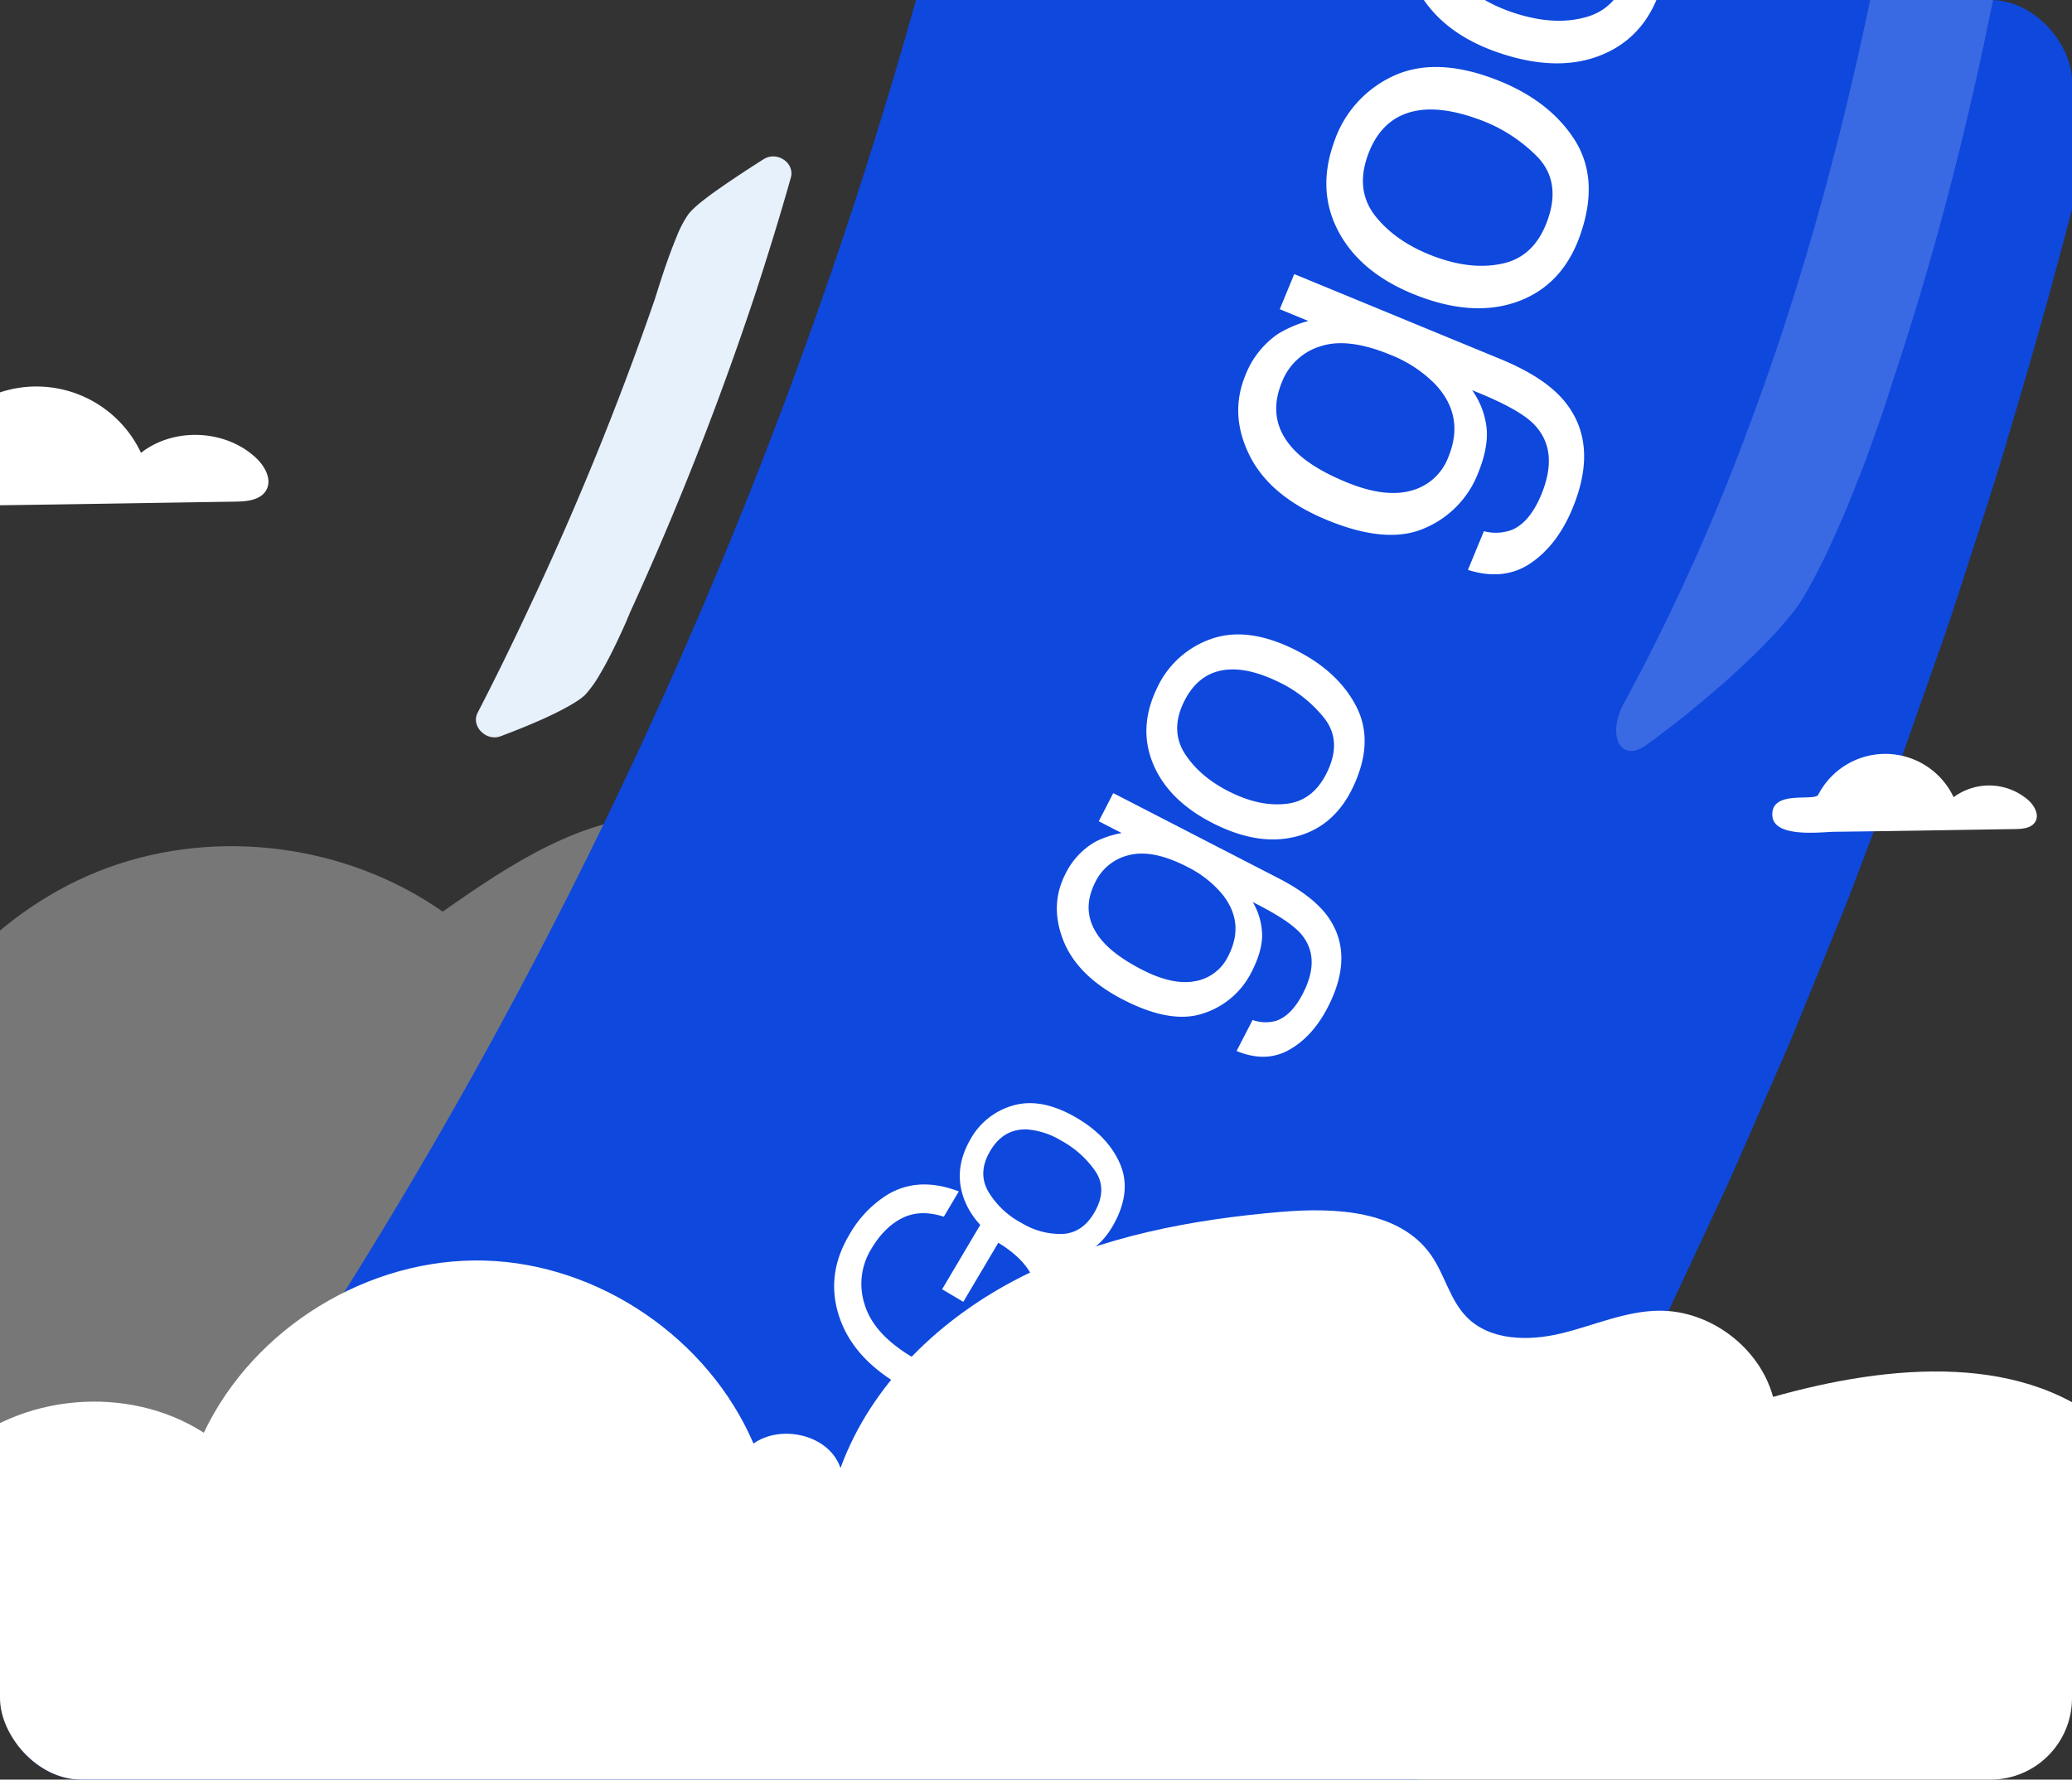 <svg xmlns="http://www.w3.org/2000/svg" xmlns:xlink="http://www.w3.org/1999/xlink" width="610" height="524" viewBox="0 0 610 524"><rect x="0" y="0" width="610" height="524" fill="#333333" stroke="none"/><defs><clipPath id="a"><rect width="610" height="524" rx="24" transform="translate(323 5793.75)" fill="none" stroke="#fff" stroke-width="1"/></clipPath><clipPath id="b"><rect width="909.021" height="827.822" fill="none"/></clipPath><clipPath id="c"><rect width="814.649" height="581.281" fill="none"/></clipPath><clipPath id="d"><rect width="140.992" height="467.325" fill="none"/></clipPath></defs><g transform="translate(-323 -5793.75)" clip-path="url(#a)"><g transform="translate(227.301 5546.574)"><g clip-path="url(#b)"><g transform="translate(94.375 190.123)"><g clip-path="url(#c)"><path d="M848.626,830.314a52.687,52.687,0,0,1,70.908-4.526c5.5,4.414,10.315,10.053,16.945,12.457,4.733,1.715,10.257,1.722,14.157,4.908,3.789,3.093,5.063,8.451,8.7,11.722,5.261,4.734,13.323,3.595,20.3,4.82,9.261,1.626,17.2,7.853,22.861,15.365s9.332,16.293,12.95,24.972L826.4,907.556Z" transform="translate(-214.348 -308.323)" fill="#fff"/><path d="M70.786,658.783c8.825-33.285,34.656-61.575,67-73.382s70.329-6.81,98.521,12.963c19.867-13.948,41.5-28.4,65.774-28.3,19.979.089,38.829,10.365,53.285,24.155s25.169,30.953,35.722,47.917L252.965,834.076,70.786,794.048Z" transform="translate(-104.652 -272.882)" fill="#fff" opacity="0.333"/><path d="M764.562,79.411a1800.147,1800.147,0,0,1-64.155,307.874c-3.12,10.856-6.651,21.584-10.121,32.329-3.5,10.728-6.847,21.516-10.685,32.141l-11.25,31.953-11.993,31.68L653.35,523.3c-1.017,2.633-2.111,5.24-3.163,7.856l-6.394,15.695L637.4,562.541c-2.129,5.232-4.479,10.369-6.7,15.558-4.548,10.335-8.976,20.721-13.643,31l-14.327,30.7-3.607,7.659-3.77,7.582-7.54,15.165-7.557,15.165c-2.573,5.018-5.257,9.984-7.881,14.985-5.317,9.959-10.48,20-15.943,29.876l-16.592,29.526c-2.718,4.941-5.608,9.788-8.506,14.635l-8.659,14.541-7.121,11.95H93A1456.9,1456.9,0,0,0,322.147,422.9a1448.29,1448.29,0,0,0,94.8-343.486Z" transform="translate(-107.877 -201.651)" fill="#0e48dd"/><g transform="translate(477.129 -189.147)" opacity="0.18"><g transform="translate(0 0)"><g clip-path="url(#d)"><path d="M670.951,454.211A628.284,628.284,0,0,0,707.259,374c14.643-38.943,25.926-79.292,34.723-120.287,8.8-41.011,15.183-82.691,20.306-124.662,0,0,.349-3.257.9-8.405.533-5.16,1.334-12.2,2.211-19.8,1.808-15.178,4-32.553,6.377-41.1,3.154-11.42,16.134-35.8,26.547-54.528,4.753-8.534,12.145-2.712,11.137,8.765-2.656,30.117-5.386,60.314-8.641,90.547-4.684,42.67-10.381,85.43-18.4,127.963s-18.367,84.824-32.145,126.206l-2.657,8.3c-.849,2.535-1.911,5.519-3.07,8.8s-2.421,6.868-3.883,10.532c-1.436,3.673-2.924,7.476-4.47,11.219-1.6,3.722-3.227,7.4-4.81,10.855-1.548,3.472-3.231,6.663-4.726,9.5-1.512,2.833-2.919,5.285-4.16,7.189-3.463,5.033-10.231,12.421-18.505,19.939-4.039,3.807-8.591,7.58-13.045,11.255-4.41,3.7-9.074,7.122-13.3,10.3-3.877,2.885-6.886,2.2-8.265-.4s-1.136-7.1,1.566-11.978" transform="translate(-668.563 -1.141)" fill="#fff"/></g></g></g></g></g><path d="M34.761-66.226A33.162,33.162,0,0,1,50.493-62.71Q60.117-57.656,62.271-45H53.613q-1.582-7.075-6.548-10.305t-12.524-3.23a19.627,19.627,0,0,0-15.1,6.724q-6.13,6.724-6.13,20.039,0,11.514,5.054,18.743T34.849-5.8q8.745,0,14.48-5.076T55.2-27.29H34.98v-7.251H63.325V0H57.7L55.591-8.306a33.155,33.155,0,0,1-7.866,6.768Q41.968,1.714,33.091,1.714A28.511,28.511,0,0,1,13.359-5.713Q4.351-15.029,4.351-31.289q0-16.216,8.789-25.8Q21.489-66.226,34.761-66.226Z" transform="translate(384.941 674.498) rotate(-59.35)" fill="#fff"/><path d="M23.934-4.984q7.691,0,10.549-5.822A29.006,29.006,0,0,0,37.34-23.762a23.066,23.066,0,0,0-2.062-10.484q-3.266-6.359-11.258-6.359-7.09,0-10.312,5.414a25.1,25.1,0,0,0-3.223,13.063A21.829,21.829,0,0,0,13.707-9.883Q16.93-4.984,23.934-4.984Zm.3-42.367a20.838,20.838,0,0,1,15.039,5.93q6.145,5.93,6.145,17.445,0,11.129-5.414,18.391T23.2,1.676q-9.5,0-15.082-6.424T2.535-22q0-11.6,5.887-18.477T24.234-47.352Z" transform="translate(410.567 627.289) rotate(-60.548)" fill="#fff"/><path transform="translate(441.456 577.213) rotate(-61.395)" fill="#fff"/><path d="M28.638-61.206a21.919,21.919,0,0,1,12.354,3.481A27.748,27.748,0,0,1,46.831-52v-7.581h9.321V-4.885q0,11.455-3.369,18.081Q46.494,25.437,29.031,25.437q-9.714,0-16.34-4.352T5.278,7.468H15.554a11.436,11.436,0,0,0,2.92,6.233Q21.9,17.07,29.255,17.07q11.624,0,15.217-8.2,2.134-4.829,1.965-17.239a19.832,19.832,0,0,1-7.3,6.851Q34.871.73,27.852.73A24.093,24.093,0,0,1,10.753-6.2Q3.425-13.14,3.425-29.143q0-15.1,7.384-23.584T28.638-61.206ZM46.831-30.322q0-11.174-4.6-16.565a14.752,14.752,0,0,0-11.736-5.391q-10.669,0-14.6,10Q13.813-36.948,13.813-28.3q0,10.164,4.127,15.47a13.323,13.323,0,0,0,11.09,5.306q10.894,0,15.33-9.827A31.7,31.7,0,0,0,46.831-30.322Z" transform="translate(450.696 557.912) rotate(-62.745)" fill="#fff"/><path d="M31.549-6.57q10.139,0,13.905-7.675a38.236,38.236,0,0,0,3.767-17.077q0-8.5-2.719-13.82-4.3-8.383-14.84-8.383-9.346,0-13.594,7.137T13.82-29.17q0,9.686,4.248,16.143T31.549-6.57Zm.4-55.848A27.469,27.469,0,0,1,51.77-54.6q8.1,7.816,8.1,23,0,14.67-7.137,24.242T30.586,2.209q-12.518,0-19.881-8.468T3.342-29q0-15.293,7.76-24.355T31.945-62.418Z" transform="translate(478.753 505.725) rotate(-64.417)" fill="#fff"/><path transform="translate(504.75 452.024) rotate(-65.69)" fill="#fff"/><path d="M34.365-73.447A26.3,26.3,0,0,1,49.189-69.27,33.3,33.3,0,0,1,56.2-62.4v-9.1H67.383V-5.862q0,13.746-4.043,21.7-7.547,14.689-28.5,14.689-11.657,0-19.608-5.222T6.334,8.962H18.665a13.723,13.723,0,0,0,3.5,7.479q4.11,4.043,12.938,4.043,13.948,0,18.261-9.838,2.561-5.795,2.358-20.687a23.8,23.8,0,0,1-8.76,8.221Q41.845.876,33.422.876A28.912,28.912,0,0,1,12.9-7.446Q4.11-15.768,4.11-34.972q0-18.126,8.861-28.3T34.365-73.447ZM56.2-36.387q0-13.409-5.525-19.878a17.7,17.7,0,0,0-14.083-6.469q-12.8,0-17.52,11.994-2.493,6.4-2.493,16.778,0,12.2,4.953,18.564A15.988,15.988,0,0,0,34.837-9.029q13.072,0,18.4-11.792A38.034,38.034,0,0,0,56.2-36.387Z" transform="translate(517.16 417.424) rotate(-67.606)" fill="#fff"/><path d="M37.8-7.873q12.149,0,16.662-9.2A45.817,45.817,0,0,0,58.98-37.533q0-10.181-3.258-16.561Q50.564-64.138,37.94-64.138q-11.2,0-16.289,8.552t-5.09,20.633q0,11.606,5.09,19.343T37.8-7.873Zm.475-66.921a32.915,32.915,0,0,1,23.755,9.366q9.706,9.366,9.706,27.556,0,17.579-8.552,29.049T36.65,2.647q-15,0-23.823-10.147T4-34.75q0-18.325,9.3-29.185T38.279-74.794Z" transform="translate(545.965 350.301) rotate(-70.317)" fill="#fff"/><path d="M37.8-7.873q12.149,0,16.662-9.2A45.817,45.817,0,0,0,58.98-37.533q0-10.181-3.258-16.561Q50.564-64.138,37.94-64.138q-11.2,0-16.289,8.552t-5.09,20.633q0,11.606,5.09,19.343T37.8-7.873Zm.475-66.921a32.915,32.915,0,0,1,23.755,9.366q9.706,9.366,9.706,27.556,0,17.579-8.552,29.049T36.65,2.647q-15,0-23.823-10.147T4-34.75q0-18.325,9.3-29.185T38.279-74.794Z" transform="translate(572.113 277.202) rotate(-73.74)" fill="#fff"/><g transform="translate(94.375 190.123)"><g clip-path="url(#c)"><path d="M34.813-7.25Q46-7.25,50.156-15.719a42.191,42.191,0,0,0,4.156-18.844q0-9.375-3-15.25-4.75-9.25-16.375-9.25-10.312,0-15,7.875t-4.687,19q0,10.688,4.688,17.813T34.813-7.25Zm.438-61.625A30.31,30.31,0,0,1,57.125-60.25q8.937,8.625,8.938,25.375,0,16.188-7.875,26.75T33.75,2.438q-13.813,0-21.937-9.344T3.688-32q0-16.875,8.563-26.875T35.25-68.875Z" transform="translate(493.183 38.335) rotate(-78.508)" fill="#fff"/><path d="M22554.477,17592.2c-4.262-17.539,3.6-37.354,18.709-47.217,8.273-5.4,18.172-7.893,26.449-13.295,15.008-9.8,22.639-27.648,35.816-39.8,19.475-17.961,51.3-20.721,73.578-6.385,14.664-30.922,48.537-51.678,82.746-50.689,33.672.967,65.814,22.939,79.08,53.877,8.117-5.77,22.254-2.66,25.619,7.2,9.063-24.848,29.629-44.369,53.244-56.289s50.15-16.9,76.508-19.131c16.008-1.35,34.92-.42,44.123,12.752,4,5.73,5.514,13.113,10.383,18.125,6.887,7.1,18.283,7.236,27.9,4.916s18.912-6.6,28.8-6.687c15.09-.141,29.6,10.82,33.594,25.379,34.039-9.629,75.053-13.582,100.689,10.793,23.012,21.877,24.188,57.547,23.795,89.293-.252,20.393-.7,41.633-10.039,59.764h-414v.006l-317,9.482Z" transform="translate(-22647.701 -17006.592)" fill="#fff"/><path d="M22553.977,17644.807v-52.547a42.4,42.4,0,0,1-1-13.492,46.84,46.84,0,0,1,9.918-25.023,42.362,42.362,0,0,1,10.016-9.18,88.859,88.859,0,0,1,13.289-6.682,88.32,88.32,0,0,0,13.16-6.613,57.134,57.134,0,0,0,11.363-10.082c3.4-3.824,6.559-8.07,9.615-12.178,4.508-6.059,9.168-12.324,14.771-17.492a56.293,56.293,0,0,1,9.1-6.812,60.352,60.352,0,0,1,10.236-4.9,64.13,64.13,0,0,1,10.98-2.967,65.342,65.342,0,0,1,11.344-.994,62.949,62.949,0,0,1,16.932,2.289,57.265,57.265,0,0,1,15.115,6.646,85.59,85.59,0,0,1,13.746-20.283,93.495,93.495,0,0,1,42.078-26.518,86.264,86.264,0,0,1,24.783-3.7c.785,0,1.578.012,2.359.033a85.488,85.488,0,0,1,24.842,4.5,93.484,93.484,0,0,1,41.389,28.219,86.146,86.146,0,0,1,13.055,20.9,15.837,15.837,0,0,1,4.2-1.906,18.756,18.756,0,0,1,5.246-.73,19.656,19.656,0,0,1,9.945,2.67,14.732,14.732,0,0,1,5.994,6.529,88.616,88.616,0,0,1,8.416-16.482,101.063,101.063,0,0,1,12.4-15.469,115.887,115.887,0,0,1,15.137-13.023,126.936,126.936,0,0,1,17.076-10.371,152.271,152.271,0,0,1,18.27-7.732,186.173,186.173,0,0,1,19.066-5.51,273.082,273.082,0,0,1,39.354-5.939c3.66-.309,6.973-.459,10.125-.459a60.775,60.775,0,0,1,19.406,2.7,33.273,33.273,0,0,1,8.377,4.113,26.474,26.474,0,0,1,6.668,6.607,50.581,50.581,0,0,1,4.217,7.91c1.652,3.6,3.359,7.318,6.115,10.154a18.932,18.932,0,0,0,7.646,4.717,28.956,28.956,0,0,0,9.234,1.387,45.117,45.117,0,0,0,10.543-1.326c3.066-.738,6.156-1.7,9.146-2.621,6.379-1.977,12.977-4.02,19.771-4.08l.291,0c15.07,0,29.443,10.828,33.652,25.264,17.42-4.891,33.426-7.369,47.582-7.369a93.43,93.43,0,0,1,28.639,4.117,67.18,67.18,0,0,1,12.938,5.7,60.841,60.841,0,0,1,11.529,8.6c10.455,9.939,17.266,23.42,20.82,41.211a165.91,165.91,0,0,1,2.814,24.152c.438,8.6.406,17.111.316,24.3-.111,9.016-.25,20.234-1.617,30.789a105.686,105.686,0,0,1-2.967,14.984,74.647,74.647,0,0,1-5.51,14.213l-.141.271h-414.1l-.187.006Zm122.8-167.967a64.317,64.317,0,0,0-11.17.98,62.932,62.932,0,0,0-10.809,2.918,59.443,59.443,0,0,0-10.064,4.824,55.224,55.224,0,0,0-8.941,6.689c-5.535,5.105-10.17,11.334-14.65,17.355-3.066,4.123-6.24,8.387-9.668,12.244a58,58,0,0,1-11.564,10.254,88.667,88.667,0,0,1-13.309,6.693,88.423,88.423,0,0,0-13.141,6.6,41.46,41.46,0,0,0-9.781,8.965,45.874,45.874,0,0,0-9.7,24.486,41.388,41.388,0,0,0,.988,13.23l.014.057v51.637l316-9.451v-.021h414.2a73.605,73.605,0,0,0,5.295-13.754,104.515,104.515,0,0,0,2.941-14.844c1.357-10.5,1.5-21.684,1.607-30.672.088-7.172.121-15.66-.316-24.236a164.789,164.789,0,0,0-2.795-24.008c-3.514-17.582-10.229-30.889-20.527-40.68a59.891,59.891,0,0,0-11.342-8.465,66.3,66.3,0,0,0-12.744-5.609,92.479,92.479,0,0,0-28.332-4.068c-14.193,0-30.273,2.512-47.791,7.467l-.486.139-.133-.486a35.054,35.054,0,0,0-32.824-25.014l-.283,0c-6.646.059-13.172,2.08-19.482,4.035-3.006.93-6.113,1.893-9.209,2.639a46.152,46.152,0,0,1-10.777,1.354,29.922,29.922,0,0,1-9.553-1.439,19.914,19.914,0,0,1-8.047-4.969c-2.875-2.959-4.619-6.758-6.3-10.432a49.8,49.8,0,0,0-4.129-7.756,25.462,25.462,0,0,0-6.418-6.357,32.259,32.259,0,0,0-8.125-3.986,59.809,59.809,0,0,0-19.088-2.65c-3.125,0-6.408.148-10.039.455a271.947,271.947,0,0,0-39.213,5.918,185.286,185.286,0,0,0-18.963,5.479,151.64,151.64,0,0,0-18.15,7.682,126.085,126.085,0,0,0-16.939,10.289,115.01,115.01,0,0,0-15.006,12.91,100.119,100.119,0,0,0-12.281,15.314,87.349,87.349,0,0,0-8.773,17.5l-.484,1.33-.457-1.34a13.521,13.521,0,0,0-6.049-7.225,18.639,18.639,0,0,0-9.432-2.527,16.265,16.265,0,0,0-9.377,2.8l-.5.357-.244-.568a85.073,85.073,0,0,0-13.141-21.209,92.518,92.518,0,0,0-40.943-27.916,84.506,84.506,0,0,0-24.551-4.449c-.773-.023-1.557-.033-2.332-.033a85.252,85.252,0,0,0-24.5,3.654,92.484,92.484,0,0,0-41.623,26.232,84.511,84.511,0,0,0-13.83,20.551l-.244.514-.479-.309a56.115,56.115,0,0,0-15.318-6.828A62.01,62.01,0,0,0,22676.775,17476.84Z" transform="translate(-22647.701 -17006.592)" fill="rgba(0,0,0,0)"/><path d="M281.033,434.406c5.308-10.252,10.365-20.633,15.254-31.09a902.109,902.109,0,0,0,36.868-90.536s.383-1.207.985-3.106,1.431-4.508,2.4-7.283,2.07-5.732,3.165-8.36a31.787,31.787,0,0,1,3.32-6.332c1.407-1.914,4.8-4.6,8.942-7.5s8.933-6.052,13.26-8.789c3.936-2.5,9.268,1.075,8.017,5.447-3.233,11.451-6.745,22.822-10.437,34.133a929.619,929.619,0,0,1-36.85,93.763s-.506,1.2-1.3,3.1c-.833,1.881-2.005,4.442-3.334,7.168s-2.829,5.608-4.343,8.12a33.233,33.233,0,0,1-4.273,5.967c-1.742,1.713-5.594,3.889-10.173,6.073s-9.973,4.333-14.694,6.123c-4.313,1.626-8.81-2.989-6.807-6.893" transform="translate(-139.103 -167.475)" fill="#e7f1fc"/><path d="M873.45,570.853c2.209-.033,4.831-.3,5.9-2.234,1.137-2.058-.3-4.61-2.023-6.212a17.567,17.567,0,0,0-22.066-.937,22.225,22.225,0,0,0-39.85-.731c-1.08,2.089-14.013-1.583-13.516,6.174.429,6.693,14.551,4.781,18.281,4.737,17.758-.2,35.516-.532,53.274-.8" transform="translate(-278.788 -269.686)" fill="#fff"/><path d="M174.492,456.182c3.383-.05,7.4-.459,9.035-3.421,1.741-3.152-.462-7.061-3.1-9.513-8.983-8.363-24.135-9.006-33.795-1.435a34.04,34.04,0,0,0-61.033-1.12c-1.653,3.2-21.46-2.424-20.7,9.455.657,10.251,22.284,7.322,28,7.256,27.2-.313,54.394-.815,81.591-1.222" transform="translate(-103.794 -251.427)" fill="#fff"/></g></g></g></g></g></svg>